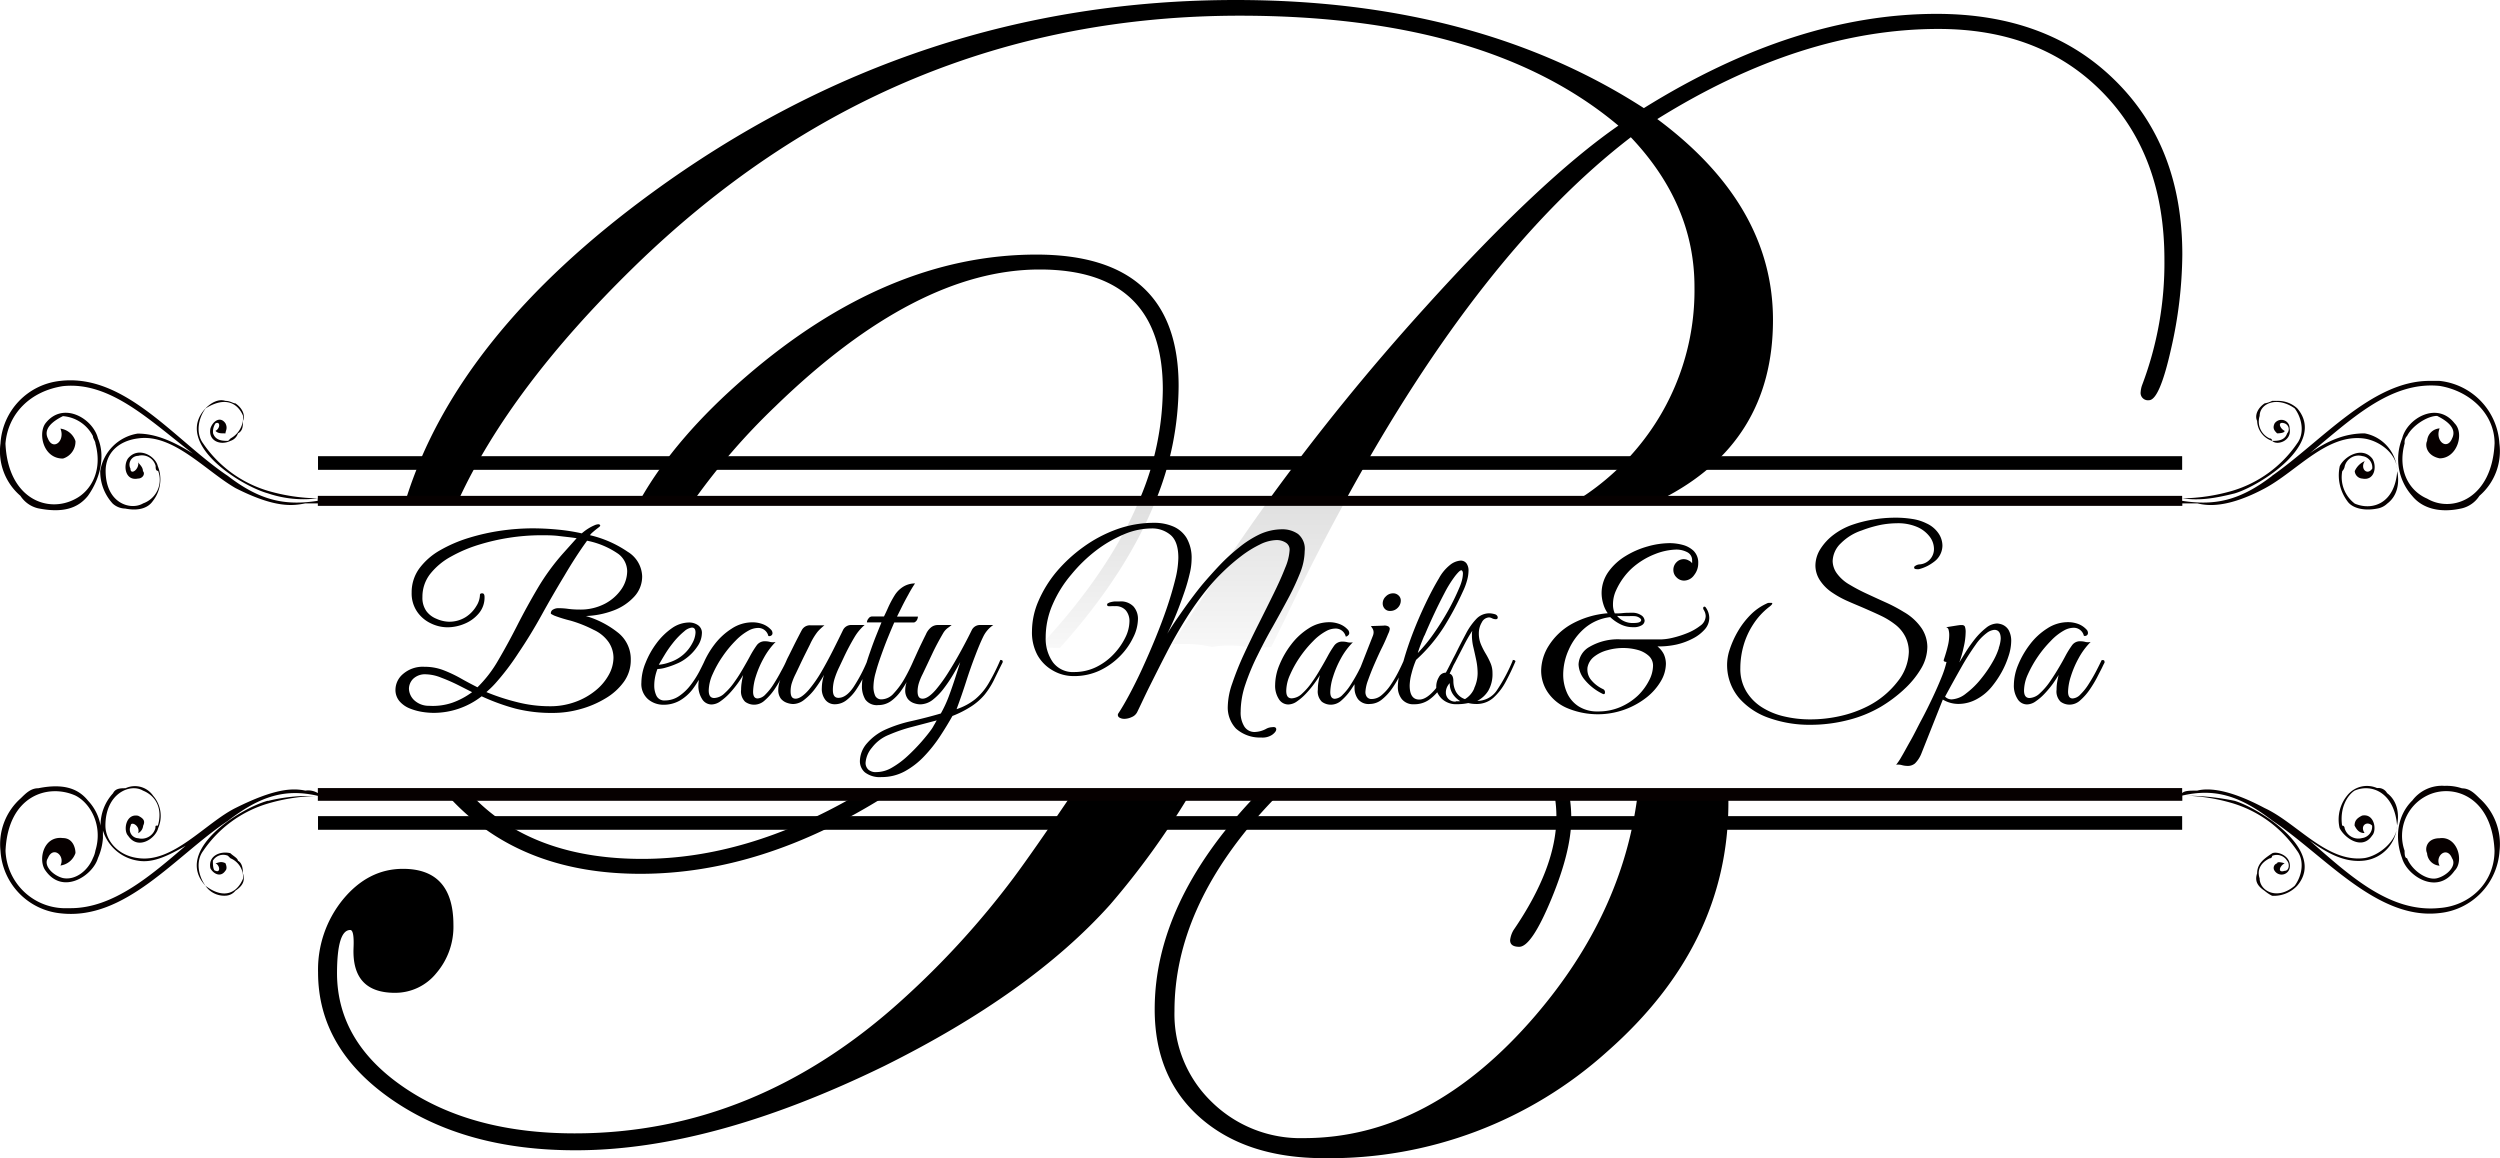 <svg xmlns="http://www.w3.org/2000/svg" xmlns:xlink="http://www.w3.org/1999/xlink" id="Beauty_Nails" data-name="Beauty Nails" width="452.5" height="209.63" viewBox="0 0 452.5 209.63"><defs><style>.cls-1,.cls-3{opacity:0.5;}.cls-1{fill:url(#linear-gradient);filter:url(#luminosity-invert);}.cls-2{mask:url(#mask);}.cls-4{mask:url(#mask-2);}.cls-5{fill:#060000;}.cls-6{isolation:isolate;}</style><linearGradient id="linear-gradient" x1="227.59" y1="143.34" x2="227.59" y2="90.38" gradientUnits="userSpaceOnUse"><stop offset="0.35" stop-color="#fff" stop-opacity="0"></stop><stop offset="1"></stop></linearGradient><filter id="luminosity-invert" filterUnits="userSpaceOnUse" color-interpolation-filters="sRGB"></filter><mask id="mask" x="52.25" y="90.07" width="350.67" height="53.28" maskUnits="userSpaceOnUse"><rect class="cls-1" x="52.25" y="90.38" width="350.67" height="52.97"></rect></mask><mask id="mask-2" x="52.25" y="90.08" width="350.67" height="53.26" maskUnits="userSpaceOnUse"><rect class="cls-1" x="52.25" y="90.38" width="350.67" height="52.97"></rect></mask></defs><title>Beauty Nails Logo</title><g id="Logo"><g class="cls-2"><path class="cls-3" d="M219.33,117.09a21.06,21.06,0,0,1,3.17-.25,22.48,22.48,0,0,1,4.7.52,21.54,21.54,0,0,1,2.89-.25c1.14-2.27,2.28-4.58,3.44-7,3.39-7.06,6.82-13.71,10.29-20-.58.05-1.15.08-1.73.08s-1.17,0-1.74-.08-1.06.08-1.6.08c-.75,0-1.48,0-2.21-.11s-1.3.11-1.95.11-1.09,0-1.63-.07-.91.07-1.37.07-1.1,0-1.63-.07q-3.93,5.4-7.5,10.74-5.52,8.43-10.31,15.71l2.1,0A21.61,21.61,0,0,1,219.33,117.09Z"></path></g><g class="cls-4"><path class="cls-3" d="M208.75,90.34l-2.35-.26Q200.91,103.45,188,117.2l3.84.07q12.14-13.5,17.42-26.89A4.55,4.55,0,0,1,208.75,90.34Z"></path></g><path d="M213.33,69.88a55.64,55.64,0,0,1-4.06,20.5h-3a51.57,51.57,0,0,0,4.2-19.91q0-21.69-22.3-21.69t-47.8,24.74a118.82,118.82,0,0,0-14.64,16.86h-9.81q6.39-11.26,19.14-22.24,25.57-22.05,52.52-22.06Q213.33,46.08,213.33,69.88Zm68.38,78q0,9.13-7.78,20.5a4.61,4.61,0,0,0-.6,1.8c0,.79.55,1.19,1.65,1.19q2.24,0,5.83-8.68t3.59-14.51a25.81,25.81,0,0,0-.32-4.1H281.4A23.2,23.2,0,0,1,281.71,147.83ZM115.92,158.16q22,0,44.44-14.13h-5.5q-19.73,11.43-38.64,11.43-18.4,0-29.17-9.87c-.55-.51-1.07-1-1.58-1.56H81.09c.5.55,1,1.1,1.54,1.63Q95.13,158.16,115.92,158.16ZM193.85,144q-7,10.33-10.44,14.95a154.53,154.53,0,0,1-20,21.92Q136.72,205.14,104,205.14q-18.56,0-30.74-8.23T61,176.26q0-7.94,2.4-7.93c.49,0,.69,1.1.59,3.29q-.3,8.08,7.49,8.08A9.56,9.56,0,0,0,79,176.11a12.89,12.89,0,0,0,3.07-8.68q0-10.17-9.13-10.17-6.28,0-10.85,5.53A20.08,20.08,0,0,0,57.57,176q0,13.77,13.32,23t33.36,9.2q24.54,0,55.81-15.26,26.49-13.17,40.85-29.18A144.16,144.16,0,0,0,215.21,144ZM382.78,14.51q-12.19-12-32.24-12-25.59,0-53,17.06Q267.2,0,223.66,0,165.75,0,117.94,34.94,82.76,60.65,73.48,90.38h9.57q9.35-20.22,31.53-41.9Q161.26,2.85,224.4,2.84q44.9,0,68.53,19.9-14.06,9.74-34.86,32.77a414.27,414.27,0,0,0-28.35,34.87h13.91q24.45-44.74,51.55-65.54Q306.7,37,306.7,51.92a44.42,44.42,0,0,1-9.05,27.53,45.34,45.34,0,0,1-11.89,10.93H300.7q20.21-10.2,20.21-32.47,0-20.8-20.94-36.36Q326.16,5.23,350.88,5.24q18.42,0,29.65,11.44T391.76,47a62.34,62.34,0,0,1-4,22.6,4.64,4.64,0,0,0-.3,1.34,1.33,1.33,0,0,0,1.5,1.5q1.92,0,4-9.28A78.75,78.75,0,0,0,395,46.08Q395,26.49,382.78,14.51ZM296.39,144q-2.72,21.41-18.46,39.79Q258.88,206,236,206a22.92,22.92,0,0,1-16.72-6.59A22.06,22.06,0,0,1,212.58,183q0-18.54,16.13-36.36c.82-.9,1.64-1.76,2.47-2.6h-3.9c-.23.25-.47.48-.71.73Q209,163.54,209,182.69q0,12.42,8.31,19.68t22.37,7.26a75.09,75.09,0,0,0,51.24-19.31q21.91-19.29,21.92-45c0-.43,0-.84,0-1.26Z"></path><path class="cls-5" d="M48.49,144.93c-5,1.36-17.19,9-11.31,15.38a4.1,4.1,0,0,0,3.62,1.81,2.38,2.38,0,0,0,1.81-.9c1.35-.91,1.8-1.81,1.35-3.17,0-.45,0-1.81-.9-2.26,0-.45-.91-.9-1.36-1.36-1.81-.45-4.07.46-3.62,2.72.45.9,1.81,1.81,2.72.45.45-.45,0-1.36,0-1.36-.91-.45-1.36,0-1.81,0,.9.45.9,1.81,0,1.36-.46,0-.46-1.36-.46-1.81a2.18,2.18,0,0,1,2.72-.9l.45.45A3.72,3.72,0,0,1,44,159c-.9,2.26-3.16,4.07-6.78,1.35-1.36-1.81-1.81-4.52-.45-6.33a21.59,21.59,0,0,1,11.76-8.59,33.53,33.53,0,0,1,9-1.36H55.27a30.9,30.9,0,0,0-6.78.9M395,144a33.59,33.59,0,0,1,9,1.36A21.66,21.66,0,0,1,415.78,154c1.36,1.81.9,4.52-.45,6.33-3.17,2.72-6.34.91-6.34-1.35-.45-1.36,0-2.72,1.81-3.62a.44.44,0,0,0,.46-.45,2.17,2.17,0,0,1,2.71.9c.45.45.45,1.81-.45,1.81-1.36.45-.91-.91,0-1.36,0,0-1.36-.45-1.36,0a.87.87,0,0,0-.45,1.36,1.5,1.5,0,0,0,2.71-.45c.45-2.26-2.26-3.17-3.16-2.72-1.36.91-2.72,1.81-2.72,3.62-.45,1.36,0,2.26,1.36,3.17a6.44,6.44,0,0,0,1.36.9,5.81,5.81,0,0,0,4.52-1.81c5.43-6.33-6.79-14-11.31-15.38a45.32,45.32,0,0,0-7.24-.9ZM11.39,164.38A10.83,10.83,0,0,1,1,154C1.44,144,8.68,141.77,13.66,144c2.71,1.36,5,5.43,3.61,9.95a4.63,4.63,0,0,1-.45,1.36c-.9,2.26-3.16,4.07-5.43,3.62-1.8-.46-3.61-2.27-2.71-3.62.91-2.26,3.17-.45,2.26,1.35a3.34,3.34,0,0,0,2.72-2.26c0-.9-.46-2.71-2.27-2.71-3.61-.45-4.52,4.07-3.16,5.88,3.16,4.52,8.59.9,9.5-2.26a10.7,10.7,0,0,0,.9-3.62v-1.36A7.87,7.87,0,0,0,25,155.79c2.72.45,5.43-.9,8.6-2.71-6.33,5.42-13.12,11.3-20.81,11.3Zm425.2-19.45c-2.72,2.72-3.17,6.79-1.81,10.41.9,3.16,6.33,6.78,9.5,2.26,1.81-1.81.45-6.33-2.72-5.88-2.26,0-2.71,1.81-2.26,2.71a2.42,2.42,0,0,0,2.26,2.26c-.9-1.8,1.36-3.61,2.26-1.35.91,1.35-.9,3.16-2.71,3.62s-4.52-1.36-5.43-3.62c-.45,0-.45-.91-.45-1.36A8.12,8.12,0,0,1,439.3,144c4.52-2.26,11.76,0,12.21,9.95,0,5.88-4.52,10-9.95,10.4-9,.91-16.28-5.88-23.52-12.21,3.17,2.26,6.33,4.07,9.95,3.62a6.75,6.75,0,0,0,5.88-6.33c.45-2.26,0-4.53-1.81-5.88a1.8,1.8,0,0,0-1.81-.91,4.56,4.56,0,0,0-5.42,1.36,6.86,6.86,0,0,0-1.36,5.88c.9,1.81,4.07,4.07,5.88,1.36.9-.91.45-4.07-1.81-3.62-.9.45-1.36.9-1.36,1.81.46.9.91,1.35,1.81,1.35-.9-1.35.45-2.26,1.36-1.35a2.08,2.08,0,0,1-1.81,2.26,2.58,2.58,0,0,1-3.17-1.81.44.44,0,0,0-.45-.45c-.45-3.17.91-5.43,2.26-6.33,3.17-1.36,7.24.45,7.69,6.33,0,2.71-3.16,5.43-5.88,5.88-6.78.9-12.21-6.33-18.09-9.05-6.79-3.62-10.4-3.62-12.21-3.16-1.36,0-2.27,0-2.72.45v-.91H57.53v.91a3.4,3.4,0,0,0-2.26-.45c-2.26-.46-5.43-.46-12.67,3.16-5.42,2.72-11.3,10-17.64,9.05-3.61-.45-5.88-3.17-5.88-5.88,0-5.88,4.53-7.69,6.79-6.33,2.26.9,3.62,3.16,2.71,6.33-.45,0-.45,0-.45.45A2.57,2.57,0,0,1,25,151.72a1.58,1.58,0,0,1-1.35-2.26c0-.91,1.81,0,1.35,1.35a1.67,1.67,0,0,0,.91-1.35c.45-.91,0-1.36-.91-1.81-2.26-.45-2.71,2.71-1.81,3.62,1.81,2.71,5,.45,5.43-1.36a5.55,5.55,0,0,0-.9-5.88,4,4,0,0,0-5-1.36c-.9,0-1.81,0-2.26.91a8.57,8.57,0,0,0-2.26,5.88,8.68,8.68,0,0,0-2.26-4.53c-1.81-2.26-4.53-3.16-9-2.26-1.36,0-2.26.91-3.17,1.81A11.09,11.09,0,0,0,.09,154a12.1,12.1,0,0,0,10.85,11.31c11.76,1.36,20.81-10.4,30.31-16.74,5.88-4.52,10.4-5.88,16.28-4.52v.9H395V144c5.88-1.36,10.41,0,16.29,4.52,9.49,6.34,19,18.1,30.3,16.74A12.11,12.11,0,0,0,452.42,154a11.12,11.12,0,0,0-3.62-9.5c-.91-.9-1.81-1.81-3.17-1.81a8.84,8.84,0,0,0-3.16-.45,6.72,6.72,0,0,0-5.88,2.71M411.26,72.56a4.63,4.63,0,0,1-1.36.45c-1.36.91-1.81,2.27-1.36,3.17a3.94,3.94,0,0,0,2.72,3.62c.9.9,3.61,0,3.16-2.26a1.49,1.49,0,0,0-2.71-.91c-.45.91,0,1.36.45,1.81,0,0,1.36,0,1.36-.45-.91-.45-1.36-1.81,0-1.36a1.12,1.12,0,0,1,.45,1.81c-.45,1.36-1.81,1.36-2.71,1.36a.44.44,0,0,0-.46-.45A3.35,3.35,0,0,1,409,75.28c0-2.27,3.17-3.62,6.34-1.36,1.35,1.81,1.81,4.52.45,6.33A21.73,21.73,0,0,1,404,88.85a34,34,0,0,1-9,1.35c3.17.45,5.88,0,9.5-.9,4.52-1.36,16.74-9,11.31-15.38a5.12,5.12,0,0,0-3.62-1.36Zm0,13.57c-5.88,4.52-10.41,5.43-16.29,4.52v-.9H57.53v.45a33.89,33.89,0,0,1-9-1.35,21.72,21.72,0,0,1-11.77-8.6c-1.35-1.81-.9-4.52.46-6.33C40.8,71.66,43.06,73,44,75.28a4.34,4.34,0,0,1-2.26,4.07l-.45.45c-.91,0-2.26,0-2.72-1.36A2.69,2.69,0,0,1,39,76.63c.9-.45.9.91,0,1.36.45.45.9.45,1.81.45,0-.45.45-.9,0-1.81-.91-1.35-2.27-.45-2.72.91-.45,2.26,1.81,3.16,3.62,2.26a2.06,2.06,0,0,0,1.36-1.36c.9-.45.9-1.36.9-2.26.45-.9,0-2.26-1.36-3.17-.45,0-.9-.45-1.8-.45-1.36-.45-2.72.45-3.62,1.36-5.88,6.33,6.33,14,11.31,15.38a20.07,20.07,0,0,0,9,.9v.45c-5.88.91-10.4,0-16.28-4.52C31.75,79.8,22.7,67.59,10.94,68.94A12.1,12.1,0,0,0,.09,80.25a10.63,10.63,0,0,0,3.61,9.5A5.22,5.22,0,0,0,6.87,92c4.52.91,7.24,0,9.05-2.26,2.26-3.17,3.16-7.24,1.81-10.4-.91-3.62-6.34-6.79-9.5-2.72C6.87,78.44,7.78,83,11.39,83a3.2,3.2,0,0,0,2.27-3.16,3.34,3.34,0,0,0-2.72-2.26c.91,2.26-1.36,4.07-2.26,1.81-.9-1.81.9-3.17,2.71-4.07a6.68,6.68,0,0,1,5.43,3.61c0,.46.45.91.45,1.36,1.36,5-.9,8.6-3.61,10-5,2.72-12.22,0-12.67-10,.45-5.43,4.52-9.5,10.4-10.4,8.6-.91,15.84,6.33,23.53,12.21-3.62-2.26-6.79-3.62-10-3.62a8.16,8.16,0,0,0-6.78,6.79,8.59,8.59,0,0,0,2.26,5.88,3.46,3.46,0,0,0,2.26.9c2.26.45,4.07,0,5-1.36a6.35,6.35,0,0,0,.9-6.33C28.13,82.51,25,80.7,23.15,83c-.9,1.36-.45,4.08,1.81,3.62.91,0,1.36-.9.91-1.35,0-.91-.91-1.36-.91-1.81.46,1.35-1.35,2.71-1.35,1.35A1.58,1.58,0,0,1,25,82.51a2.57,2.57,0,0,1,3.17,1.81c0,.45,0,.91.45.91a4.52,4.52,0,0,1-2.71,5.88c-2.26,1.35-6.79,0-6.79-5.88,0-3.17,2.27-5.43,5.88-5.88,6.34-.91,12.22,5.88,17.64,9C49.84,92,53,91.56,55.27,91.11h2.26v.45H395v-.45h2.72c1.81.45,5.42.9,12.21-2.72,5.88-3.16,11.31-10,18.09-9,2.72.45,5.88,2.71,5.88,5.88-.45,5.88-4.52,7.23-7.69,5.88a6,6,0,0,1-2.26-5.88,1.61,1.61,0,0,0,.45-.91,2.58,2.58,0,0,1,3.17-1.81,2.08,2.08,0,0,1,1.81,2.26c-.91,1.36-2.26,0-1.36-1.35a3.55,3.55,0,0,0-1.81,1.81,1.45,1.45,0,0,0,1.36,1.35c2.26.46,2.71-2.26,1.81-3.62-1.81-2.26-5-.45-5.88,1.36a7.84,7.84,0,0,0,1.36,6.33c.9,1.36,3.16,1.81,5.42,1.36a3.4,3.4,0,0,0,1.81-.9c1.81-1.36,2.26-3.62,1.81-5.88A7.22,7.22,0,0,0,428,78.44c-3.62,0-6.78,1.36-9.95,3.62,7.24-5.88,14.48-13.12,23.52-12.21,5.43.9,9.95,5,9.95,10.4-.45,10-7.69,12.67-12.21,10-3.17-1.35-5.43-5-4.07-10a1.68,1.68,0,0,1,.45-1.36c.91-1.81,3.62-3.61,5.43-3.61,1.81.9,3.62,2.26,2.71,4.07-.9,2.26-3.16.45-2.26-1.81a2.42,2.42,0,0,0-2.26,2.26c-.45.9,0,2.71,2.26,3.16,3.17,0,4.53-4.52,2.72-6.33-3.17-4.07-8.6-.9-9.5,2.72a10,10,0,0,0,1.81,10.4c1.81,2.26,5,3.17,9,2.26a5.22,5.22,0,0,0,3.17-2.26,10.67,10.67,0,0,0,3.62-9.5,12.11,12.11,0,0,0-10.86-11.31h-1.81c-10.4,0-19.45,10.86-28.49,17.19"></path><rect x="57.56" y="82.57" width="337.41" height="2.47"></rect><rect x="57.56" y="147.72" width="337.41" height="2.47"></rect><path class="cls-6" d="M114.79,108a5.34,5.34,0,0,0,1.44-3.7,5.39,5.39,0,0,0-2.62-4.43,20.11,20.11,0,0,0-6.83-3,2.68,2.68,0,0,1,.48-.52c.26-.23.57-.49.93-.76s.45-.37.45-.46-.11-.24-.33-.24a2,2,0,0,0-.74.2,8,8,0,0,0-1.1.58,9.32,9.32,0,0,0-1.17.87,34.28,34.28,0,0,0-4.32-.68c-1.52-.15-3.08-.23-4.68-.23a41,41,0,0,0-5.55.41,38.39,38.39,0,0,0-5.84,1.3,25.15,25.15,0,0,0-5.24,2.25,12.09,12.09,0,0,0-3.76,3.28,7.3,7.3,0,0,0-1.4,4.4,5.84,5.84,0,0,0,1,3.46,6.21,6.21,0,0,0,2.5,2.11,6.91,6.91,0,0,0,3,.7,8,8,0,0,0,3.12-.66,6.62,6.62,0,0,0,2.57-1.9,4.41,4.41,0,0,0,1-2.93q0-.66-.42-.66c-.27,0-.41.1-.41.29a4,4,0,0,1-.64,2,6,6,0,0,1-1.92,2,5.59,5.59,0,0,1-3.13.85A5.92,5.92,0,0,1,79,112a4.2,4.2,0,0,1-1.82-1.38,4.14,4.14,0,0,1-.72-2.56,6.68,6.68,0,0,1,1.4-4.17,12.28,12.28,0,0,1,3.74-3.13,25.67,25.67,0,0,1,5.16-2.19,38.72,38.72,0,0,1,11-1.69c1.19,0,2.33,0,3.43.14s2.16.23,3.18.4l-2.4,2.68a40.8,40.8,0,0,0-4.64,6.35q-2,3.39-3.71,6.75t-3.43,6.29a22.39,22.39,0,0,1-3.77,4.91c-1.08-.55-2.12-1.1-3.12-1.67a23.71,23.71,0,0,0-3.07-1.44,9.44,9.44,0,0,0-3.39-.6A5.45,5.45,0,0,0,72.94,122a3.77,3.77,0,0,0-1.36,2.78,3.16,3.16,0,0,0,.72,2.13,4.81,4.81,0,0,0,1.82,1.3,10.5,10.5,0,0,0,2.27.64,13.92,13.92,0,0,0,2.08.18,14.17,14.17,0,0,0,8.71-3,38.19,38.19,0,0,0,6.13,2.23,26.69,26.69,0,0,0,6.79.78,18.22,18.22,0,0,0,4.91-.68,17.85,17.85,0,0,0,4.56-1.94,10.89,10.89,0,0,0,3.34-3,6.67,6.67,0,0,0,1.26-4,6.11,6.11,0,0,0-2.21-4.83,16.89,16.89,0,0,0-5.92-3.09,15.67,15.67,0,0,0,5-1A9.68,9.68,0,0,0,114.79,108ZM81.88,127.19a10.94,10.94,0,0,1-4.23.56,3.84,3.84,0,0,1-2.73-1.06,3,3,0,0,1-.9-2,2.58,2.58,0,0,1,.78-1.84,3.1,3.1,0,0,1,2.31-.8,7.87,7.87,0,0,1,2.73.6A32.45,32.45,0,0,1,82.93,124l2.52,1.28A13.69,13.69,0,0,1,81.88,127.19Zm23-16.86a16.14,16.14,0,0,1-2-.12,12.51,12.51,0,0,0-1.77-.13,1.84,1.84,0,0,0-1,.25.74.74,0,0,0-.41.66c0,.06,0,.11.12.17a5.46,5.46,0,0,0,.54.28,24.74,24.74,0,0,0,2.89.89,22.86,22.86,0,0,1,4.2,1.67,6.65,6.65,0,0,1,2.73,2.25,5.07,5.07,0,0,1,.86,2.79,6.48,6.48,0,0,1-.84,3.09,9.56,9.56,0,0,1-2.4,2.85,12.43,12.43,0,0,1-3.65,2.06,13.1,13.1,0,0,1-4.66.79,23.87,23.87,0,0,1-6-.77,38.7,38.7,0,0,1-5.45-1.79l.78-.72c.19-.18.46-.45.79-.81a44.48,44.48,0,0,0,4.21-5.53Q96,115,98,111.38t4.13-7.14c1.38-2.35,2.75-4.47,4.13-6.37a14.94,14.94,0,0,1,5.69,2.41,4,4,0,0,1,1.57,3.12,5.84,5.84,0,0,1-1,3.18,8.32,8.32,0,0,1-3,2.68A9.51,9.51,0,0,1,104.88,110.33Zm145.78-.12a1.41,1.41,0,0,1-.39-1,1.72,1.72,0,0,1,.57-1.26,1.82,1.82,0,0,1,1.28-.56,1.4,1.4,0,0,1,1,.37,1.22,1.22,0,0,1,.42,1A1.82,1.82,0,0,1,253,110a1.85,1.85,0,0,1-1.36.58A1.25,1.25,0,0,1,250.66,110.21Zm-69.6,9.24a36.07,36.07,0,0,1-2.12,4.23,11,11,0,0,1-2.42,2.87,10.84,10.84,0,0,1-3.38,1.81c.63-1.7,1.21-3.37,1.73-5s1.07-3.19,1.65-4.7,1-2.51,1.43-3.39a5.35,5.35,0,0,1,1.83-2.14h-2.27a1.65,1.65,0,0,0-1.61.9c-.55,1.13-1.19,2.36-1.92,3.7s-1.48,2.63-2.27,3.88a27.84,27.84,0,0,1-2.33,3.24c-.93,1.07-1.73,1.61-2.39,1.61s-.91-.46-.91-1.37a5.44,5.44,0,0,1,.21-1.36A10.34,10.34,0,0,1,167,122c.63-1.32,1.22-2.57,1.77-3.74s1.2-2.38,1.94-3.65a3.15,3.15,0,0,1,.81-.93c.29-.2.53-.39.72-.55h-2.56a1.93,1.93,0,0,0-1.09.37,3.23,3.23,0,0,0-1,1.32c-.25.49-.53,1.07-.85,1.73s-.6,1.27-.85,1.82-.41.91-.49,1.07h0a33.6,33.6,0,0,1-1.63,3.3,14,14,0,0,1-2,2.75,3,3,0,0,1-2.15,1.09,1.24,1.24,0,0,1-1.19-.6,3.93,3.93,0,0,1-.33-1.83,9.73,9.73,0,0,1,.39-2.38c.26-1,.59-2,1-3.15s.81-2.22,1.24-3.27.8-1.93,1.13-2.68h3.59a1,1,0,0,0,.56-.53,1.62,1.62,0,0,0,.14-.54h-3.79l.84-1.69c.37-.75.78-1.52,1.22-2.31a23.12,23.12,0,0,1,1.2-2,4.05,4.05,0,0,0-2.09.57,4.86,4.86,0,0,0-1.59,1.57,18.55,18.55,0,0,0-1.17,2.19c-.29.66-.55,1.21-.77,1.65h-2.18a.79.79,0,0,0-.62.37,1.19,1.19,0,0,0-.29.7h2.64c-.22.53-.52,1.28-.91,2.25s-.77,2-1.17,3.16c-.22.62-.42,1.22-.6,1.82a28.67,28.67,0,0,1-2.39,4.49c-.89,1.3-1.79,1.94-2.73,1.94-.69,0-1-.48-1-1.44a7,7,0,0,1,.35-2.15,15.19,15.19,0,0,1,.81-2l.74-1.57a41.1,41.1,0,0,1,2-3.8,8.87,8.87,0,0,1,1.84-2.22H154.2a1.64,1.64,0,0,0-1.61.9c-.52,1.08-1.12,2.29-1.8,3.64s-1.38,2.65-2.12,3.92a23.4,23.4,0,0,1-2.27,3.26c-.94,1.07-1.74,1.61-2.4,1.61s-.9-.46-.9-1.37a5.29,5.29,0,0,1,.16-1.25A11.11,11.11,0,0,1,144,122l.73-1.53c.28-.6.57-1.2.86-1.79l1-2a11.45,11.45,0,0,1,1.39-2.33,8.7,8.7,0,0,1,1.25-1.17h-2.55a1.66,1.66,0,0,0-1.57.9c-.17.31-.39.74-.68,1.3s-.59,1.15-.89,1.76l-.78,1.57c-.23.44-.35.7-.38.78h0q-.36.87-1,2c-.41.79-.86,1.56-1.34,2.31a10,10,0,0,1-1.48,1.88,2.14,2.14,0,0,1-1.43.74c-.55,0-.82-.41-.82-1.23a9.75,9.75,0,0,1,.49-2.75,17.69,17.69,0,0,1,1.43-3.32,13.08,13.08,0,0,1,2.16-2.93,2.17,2.17,0,0,1-1,0,3.48,3.48,0,0,0-.9-.12,1.77,1.77,0,0,0-1.53.74,18.36,18.36,0,0,0-1.16,1.86c-.27.52-.66,1.21-1.15,2.06s-1,1.71-1.63,2.58a11.56,11.56,0,0,1-1.86,2.16,2.86,2.86,0,0,1-1.88.87c-.68,0-1-.45-1-1.36A7.54,7.54,0,0,1,129,122a19.44,19.44,0,0,1,1.8-3.2,20.26,20.26,0,0,1,2.35-2.85,9.84,9.84,0,0,1,2.37-1.83,3.65,3.65,0,0,1,1.61-.46,1.87,1.87,0,0,1,1.94,1.45.58.58,0,0,0,.54-.09.48.48,0,0,0,.21-.41.91.91,0,0,0-.29-.66,3.86,3.86,0,0,0-1.53-1,5.27,5.27,0,0,0-1.82-.31,6.81,6.81,0,0,0-3.71,1.12,12,12,0,0,0-3.14,2.88,16,16,0,0,0-1.94,3.28c-.23.48-.49,1-.82,1.64A17.42,17.42,0,0,1,125,124a8.91,8.91,0,0,1-2.1,2,4.52,4.52,0,0,1-2.54.78,1.56,1.56,0,0,1-1.53-.82,4.17,4.17,0,0,1-.41-1.86,8,8,0,0,1,.18-1.69,8.55,8.55,0,0,1,.4-1.32,5.92,5.92,0,0,0,1.56-.27,13.94,13.94,0,0,0,1.9-.68,7.32,7.32,0,0,0,1.57-.87,8.65,8.65,0,0,0,2.23-2.31,4.32,4.32,0,0,0,.78-2.27,1.66,1.66,0,0,0-.74-1.56,2.82,2.82,0,0,0-1.53-.46,5.5,5.5,0,0,0-3.11,1,12.07,12.07,0,0,0-2.81,2.73,15.39,15.39,0,0,0-2,3.57,9.58,9.58,0,0,0-.76,3.59,3.65,3.65,0,0,0,1.21,3,4.26,4.26,0,0,0,2.75,1,5.88,5.88,0,0,0,3-.76,8,8,0,0,0,2.23-1.94,15.57,15.57,0,0,0,1.19-1.8c0,.31-.06.61-.06.91a4.43,4.43,0,0,0,.66,2.54,2,2,0,0,0,1.74,1,2.86,2.86,0,0,0,1.59-.58,10.24,10.24,0,0,0,1.65-1.44,20,20,0,0,0,1.46-1.78,17.16,17.16,0,0,0,1-1.53c-.11.47-.2.91-.26,1.33a7.83,7.83,0,0,0-.11,1.32,2.6,2.6,0,0,0,.72,2.18,2.74,2.74,0,0,0,1.68.54,2.82,2.82,0,0,0,1.89-.79,10.28,10.28,0,0,0,1.7-1.91c.42-.62.79-1.23,1.13-1.84a4.82,4.82,0,0,0-.39,1.77,2.59,2.59,0,0,0,.47,1.68,2.47,2.47,0,0,0,1.12.76,3.57,3.57,0,0,0,1.09.21,3.31,3.31,0,0,0,2.06-.81,10.27,10.27,0,0,0,1.94-2,23.18,23.18,0,0,0,1.61-2.48,8,8,0,0,0-.41,2.4,3.21,3.21,0,0,0,.66,2.16,2.13,2.13,0,0,0,1.69.77,3.42,3.42,0,0,0,2.13-.75,8,8,0,0,0,1.77-1.94,19.57,19.57,0,0,0,1.11-1.87,9.22,9.22,0,0,0-.1,1.21,4.61,4.61,0,0,0,.62,2.5,2.57,2.57,0,0,0,2.35,1,3.9,3.9,0,0,0,2.34-.76,8,8,0,0,0,1.89-2q.48-.69.9-1.41a4.58,4.58,0,0,0-.26,1.39,2.53,2.53,0,0,0,.48,1.68,2.44,2.44,0,0,0,1.11.76,3.62,3.62,0,0,0,1.1.21,3.77,3.77,0,0,0,2.29-.83,11.07,11.07,0,0,0,2-2.06,25.66,25.66,0,0,0,1.71-2.54c.51-.87.93-1.6,1.26-2.21-.22.72-.51,1.63-.87,2.74s-.75,2.26-1.19,3.43a21.66,21.66,0,0,1-1.45,3.12q-2.52.74-5.26,1.36a24.39,24.39,0,0,0-4.89,1.61,9.76,9.76,0,0,0-3.2,2.41,5,5,0,0,0-1.3,3.28,2.66,2.66,0,0,0,.91,2,4.4,4.4,0,0,0,3,.85,8.67,8.67,0,0,0,4.23-1.05,14.21,14.21,0,0,0,3.51-2.73,25.24,25.24,0,0,0,2.85-3.59q1.26-1.92,2.25-3.69a18.92,18.92,0,0,0,3.51-1.8,10.94,10.94,0,0,0,2.27-2,14.27,14.27,0,0,0,1.65-2.54c.49-1,1-2.07,1.65-3.34C181.56,119.57,181.39,119.45,181.06,119.45Zm-60.82-.82a19.35,19.35,0,0,1,1.48-2.15,13.69,13.69,0,0,1,2.15-2.23,2.57,2.57,0,0,1,1.36-.66c.44,0,.66.3.66.91a4.4,4.4,0,0,1-.58,1.92,7,7,0,0,1-1.65,2.08,7.14,7.14,0,0,1-2.48,1.38,7.45,7.45,0,0,1-1.94.44C119.44,120,119.77,119.4,120.24,118.63Zm48.81,12.62a6.42,6.42,0,0,1-.45.75c-.47.66-1.08,1.42-1.84,2.29a34.92,34.92,0,0,1-2.49,2.55,15.61,15.61,0,0,1-2.81,2.09,5.64,5.64,0,0,1-2.81.82,2,2,0,0,1-1.5-.47,1.64,1.64,0,0,1-.48-1.22,4.75,4.75,0,0,1,1.14-2.72,7.18,7.18,0,0,1,3.11-2.35,28.31,28.31,0,0,1,4.19-1.43l4.44-1.17C169.38,130.66,169.22,131,169.05,131.25ZM231,132c0,.3-.24.63-.74,1a3.14,3.14,0,0,1-2,.49,6.47,6.47,0,0,1-4.56-1.63,5.56,5.56,0,0,1-1.47-4.06,13.33,13.33,0,0,1,.81-4.11,53.54,53.54,0,0,1,2.08-5.2q1.29-2.79,2.71-5.61t2.7-5.43c.85-1.73,1.55-3.29,2.08-4.66a9.62,9.62,0,0,0,.81-3.22,1.49,1.49,0,0,0-.74-1.38,3.08,3.08,0,0,0-1.57-.44,7.15,7.15,0,0,0-3.08.81,20,20,0,0,0-3.38,2.1,36.29,36.29,0,0,0-3.26,2.81,35,35,0,0,0-2.7,2.91,53.31,53.31,0,0,0-4,5.57q-1.89,3-3.5,6.13c-1.08,2.08-2.06,4.05-3,5.92s-1.68,3.51-2.37,4.91a1.89,1.89,0,0,1-1,.89,3.24,3.24,0,0,1-1.3.31,1.73,1.73,0,0,1-.91-.23.55.55,0,0,1-.24-.68c.57-.85,1.25-2,2-3.4s1.56-3,2.37-4.77,1.61-3.6,2.39-5.51,1.49-3.78,2.11-5.61,1.11-3.52,1.49-5.06a17.08,17.08,0,0,0,.55-3.88c0-1.92-.45-3.29-1.36-4.1a5.14,5.14,0,0,0-3.55-1.22,12.91,12.91,0,0,0-4.79,1,23.11,23.11,0,0,0-5.11,2.93A27.25,27.25,0,0,0,193.9,104a21.49,21.49,0,0,0-3.37,5.4,14.87,14.87,0,0,0-1.26,6,7.39,7.39,0,0,0,1.3,4.46,4.5,4.5,0,0,0,3.86,1.78,9.06,9.06,0,0,0,4-.91,11,11,0,0,0,3.17-2.35,12.06,12.06,0,0,0,2.09-3,6.83,6.83,0,0,0,.74-2.88,3,3,0,0,0-.64-2,2.39,2.39,0,0,0-2-.78,3.85,3.85,0,0,0-.66,0,2.57,2.57,0,0,1-.45,0c-.2,0-.29-.09-.29-.29a.25.25,0,0,1,.16-.24l.25-.13a4.45,4.45,0,0,1,1-.2c.3,0,.59,0,.87,0a3.17,3.17,0,0,1,2.49.91,3.36,3.36,0,0,1,.81,2.31,7.68,7.68,0,0,1-.85,3.28,12.42,12.42,0,0,1-2.39,3.39,12.9,12.9,0,0,1-3.69,2.62,10.84,10.84,0,0,1-4.75,1,7.42,7.42,0,0,1-3.71-1,7.3,7.3,0,0,1-2.79-2.78,8.61,8.61,0,0,1-1-4.38,13.79,13.79,0,0,1,1.15-5.38,21.68,21.68,0,0,1,3.26-5.31A27,27,0,0,1,196.1,99a24.52,24.52,0,0,1,6.05-3.2,19.88,19.88,0,0,1,6.77-1.17,8.63,8.63,0,0,1,3.38.64,5.28,5.28,0,0,1,2.46,2.08,7.19,7.19,0,0,1,.92,3.88,11.41,11.41,0,0,1-.35,2.62,32.71,32.71,0,0,1-.9,3.16c-.38,1.1-.76,2.16-1.16,3.2s-.78,1.94-1.15,2.74-.66,1.39-.85,1.77c.49-.82,1.11-1.78,1.86-2.86s1.52-2.19,2.35-3.3,1.61-2.13,2.35-3,1.86-2.13,2.93-3.26a33.4,33.4,0,0,1,3.45-3.16A18.64,18.64,0,0,1,228,96.71a9.86,9.86,0,0,1,4.07-.91,4.93,4.93,0,0,1,2.87.85,3.48,3.48,0,0,1,1.21,3.07,11.05,11.05,0,0,1-.84,4,45.52,45.52,0,0,1-2.17,4.64q-1.32,2.47-2.78,5.07c-1,1.74-1.91,3.49-2.79,5.27a40.5,40.5,0,0,0-2.17,5.22,15.69,15.69,0,0,0-.84,4.91,4.7,4.7,0,0,0,.66,2.66,2.17,2.17,0,0,0,1.9,1,4.7,4.7,0,0,0,2-.54,2.28,2.28,0,0,1,.68-.27,2.7,2.7,0,0,1,.47-.06C230.75,131.54,231,131.69,231,132Zm131-19.07a2.62,2.62,0,0,0-.53-.08,3.32,3.32,0,0,0-2,.8,12.55,12.55,0,0,0-2,2,26.5,26.5,0,0,0-1.67,2.36l-1.17,1.89a19.6,19.6,0,0,0,.8-2.78,12.21,12.21,0,0,0,.35-2.62,2.87,2.87,0,0,0-.14-1.1.55.55,0,0,0-.52-.26,2.49,2.49,0,0,0-.37,0l-.45.06-2.07.33a.57.57,0,0,1,.46.45,3.63,3.63,0,0,1,.12,1,8.17,8.17,0,0,1-.25,1.92c-.16.7-.41,1.55-.74,2.54a.23.23,0,0,0,.12.29.92.92,0,0,0,.38.08,17.85,17.85,0,0,1-.89,2.75c-.46,1.14-1,2.38-1.63,3.71s-1.29,2.68-2,4-1.33,2.63-2,3.8-1.18,2.15-1.65,2.93a10.17,10.17,0,0,1-.95,1.42,2.47,2.47,0,0,1,1.05.07,4,4,0,0,0,1,.14,2,2,0,0,0,1.36-.45,5.25,5.25,0,0,0,1.12-1.69l3.92-9.87a5.42,5.42,0,0,0,2.85.79,6.9,6.9,0,0,0,3.3-.87,9,9,0,0,0,2.76-2.31,17.61,17.61,0,0,0,1.74-2.58,16.06,16.06,0,0,0,1.25-2.91,8.93,8.93,0,0,0,.48-2.72,4,4,0,0,0-.48-2A2.41,2.41,0,0,0,362,112.93Zm-.2,4.35a12.23,12.23,0,0,1-.91,2.13,22.39,22.39,0,0,1-2.25,3.36,15,15,0,0,1-2.79,2.75,4.53,4.53,0,0,1-2.6,1.07,1.63,1.63,0,0,1-1.19-.5q1.49-2.76,2.91-5.26a46,46,0,0,1,2.62-4.14,8.94,8.94,0,0,1,2-2.11,2.72,2.72,0,0,1,1.38-.58c.77,0,1.16.54,1.16,1.61A6,6,0,0,1,361.77,117.28Zm19.15,2.54a1.48,1.48,0,0,1-.15.35c-.07.13-.17.34-.31.64s-.52,1-.91,1.78a21.05,21.05,0,0,1-1.36,2.25,10.24,10.24,0,0,1-1.69,1.91,2.86,2.86,0,0,1-1.9.79,2.71,2.71,0,0,1-1.67-.54,2.6,2.6,0,0,1-.72-2.18,7.86,7.86,0,0,1,.1-1.32c.07-.42.16-.86.27-1.33-.25.42-.59.93-1,1.53a18.48,18.48,0,0,1-1.47,1.78,9.46,9.46,0,0,1-1.65,1.44,2.81,2.81,0,0,1-1.59.58,2,2,0,0,1-1.73-1,4.43,4.43,0,0,1-.66-2.54,9.74,9.74,0,0,1,.78-3.63,16.3,16.3,0,0,1,2.15-3.72,11.88,11.88,0,0,1,3.14-2.88,6.81,6.81,0,0,1,3.71-1.12,5.31,5.31,0,0,1,1.82.31,3.9,3.9,0,0,1,1.52,1,.87.87,0,0,1,.29.66.5.5,0,0,1-.2.41.58.58,0,0,1-.54.09,1.87,1.87,0,0,0-1.94-1.45,3.61,3.61,0,0,0-1.61.46A9.84,9.84,0,0,0,371.2,116a20.82,20.82,0,0,0-4.15,6.05,7.36,7.36,0,0,0-.7,2.93c0,.91.34,1.36,1,1.36a2.9,2.9,0,0,0,1.88-.87,11.91,11.91,0,0,0,1.85-2.16c.6-.87,1.14-1.73,1.64-2.58s.88-1.54,1.15-2.06a16.73,16.73,0,0,1,1.16-1.86,1.74,1.74,0,0,1,1.52-.74,3.5,3.5,0,0,1,.91.12,2.16,2.16,0,0,0,.95,0,12.82,12.82,0,0,0-2.17,2.93,17.63,17.63,0,0,0-1.42,3.32,9.81,9.81,0,0,0-.5,2.75c0,.82.28,1.23.83,1.23a2.12,2.12,0,0,0,1.42-.74,10,10,0,0,0,1.49-1.88c.48-.75.93-1.52,1.34-2.31s.74-1.46,1-2a1.16,1.16,0,0,1,.35,0Q380.92,119.54,380.92,119.82Zm-36.36,5a25.27,25.27,0,0,1-4.17,3.11,22.56,22.56,0,0,1-6,2.42,27.29,27.29,0,0,1-6.71.84,21.88,21.88,0,0,1-7.4-1.2,12.76,12.76,0,0,1-5.43-3.52,9.27,9.27,0,0,1-2.27-5.76,8.68,8.68,0,0,1,.45-3.1,17.14,17.14,0,0,1,1.51-3.36,14.86,14.86,0,0,1,2.31-3,9.78,9.78,0,0,1,2.87-2,.93.93,0,0,1,.39-.13l.39,0c.17,0,.25,0,.25.12s-.21.36-.62.66a12.64,12.64,0,0,0-2.85,3.14,14,14,0,0,0-1.73,3.8,15,15,0,0,0-.58,4.08,7.91,7.91,0,0,0,1.06,4.19,8.75,8.75,0,0,0,2.82,2.89,12.89,12.89,0,0,0,4.05,1.67,20.38,20.38,0,0,0,4.74.54,24.6,24.6,0,0,0,5.47-.62,21,21,0,0,0,4.93-1.77,16,16,0,0,0,5.43-4.5,9,9,0,0,0,2-5.33,6.24,6.24,0,0,0-.6-2.68,6.46,6.46,0,0,0-1.92-2.31,13.71,13.71,0,0,0-2.41-1.49c-.95-.46-2-.92-3-1.36s-2.1-.88-3.12-1.34a17.14,17.14,0,0,1-2.68-1.46,7.89,7.89,0,0,1-2.42-2.4,4.92,4.92,0,0,1-.76-2.56,5.66,5.66,0,0,1,.89-3,9.78,9.78,0,0,1,2.43-2.62,12.35,12.35,0,0,1,3.49-1.83,22.63,22.63,0,0,1,3.69-.91,24.27,24.27,0,0,1,3.94-.33,19.06,19.06,0,0,1,3.08.23,8.58,8.58,0,0,1,2.58.8,5.23,5.23,0,0,1,2.14,1.75,4,4,0,0,1,.75,2.29,3.68,3.68,0,0,1-1.49,2.89,8.82,8.82,0,0,1-1.2.77,7.59,7.59,0,0,1-1.56.59,1.46,1.46,0,0,1-.38,0c-.33,0-.49-.1-.49-.29s.09-.23.27-.35a1.58,1.58,0,0,1,.8-.23,2.8,2.8,0,0,0,1.88-1,2.77,2.77,0,0,0,.64-1.82,3.73,3.73,0,0,0-.72-2.12,5.62,5.62,0,0,0-2.21-1.78,8.73,8.73,0,0,0-3.8-.72,16.64,16.64,0,0,0-2.91.29A22,22,0,0,0,337,96a9.57,9.57,0,0,0-3.78,2.31,4.64,4.64,0,0,0-1.51,3.26,3.94,3.94,0,0,0,.73,2.17,7.32,7.32,0,0,0,2.33,2.08,31.34,31.34,0,0,0,3.09,1.63c1.16.54,2.33,1.08,3.51,1.61a28.37,28.37,0,0,1,3.22,1.71,9.73,9.73,0,0,1,3.26,3,6.21,6.21,0,0,1,1,3.3,7.82,7.82,0,0,1-1.17,4A16.52,16.52,0,0,1,344.56,124.84Zm-36.11-15c-.14,0-.2.09-.2.25a.47.47,0,0,0,.08.29,2.25,2.25,0,0,1,.37,1.16,2.19,2.19,0,0,1-1,1.75,9.59,9.59,0,0,1-2.33,1.32,17.73,17.73,0,0,1-2.66.85,10.18,10.18,0,0,1-2,.29h-7.31a10.17,10.17,0,0,0-5.71,1.34,3.82,3.82,0,0,0-2,3.19,4.62,4.62,0,0,0,1.05,2.71,9.65,9.65,0,0,0,3.32,2.62c.27.14.41,0,.41-.25a.61.61,0,0,0-.37-.62,6.13,6.13,0,0,1-2.12-1.63,2.91,2.91,0,0,1-.69-1.79.68.68,0,0,1,0-.19,1.41,1.41,0,0,0,0-.18,3.21,3.21,0,0,1,1.19-2.05,6.61,6.61,0,0,1,2.42-1.19,10.39,10.39,0,0,1,2.86-.4,9.87,9.87,0,0,1,2.65.35,4.86,4.86,0,0,1,2,1.08,2.36,2.36,0,0,1,.76,1.79,5.92,5.92,0,0,1-.72,2.66,10.32,10.32,0,0,1-2,2.71,10.91,10.91,0,0,1-3.16,2.08,10,10,0,0,1-4.07.81,6.25,6.25,0,0,1-3.54-.93,5.61,5.61,0,0,1-2.09-2.46,8.09,8.09,0,0,1-.68-3.3,11,11,0,0,1,1-4.48,10.92,10.92,0,0,1,2.89-3.9,8.66,8.66,0,0,1,4.62-2,7.56,7.56,0,0,0,1.71,1.22,5,5,0,0,0,2.46.6,2.71,2.71,0,0,0,1.57-.37,1,1,0,0,0,.49-.79,1.27,1.27,0,0,0-.62-1,2.8,2.8,0,0,0-1.69-.45c-.58,0-1.13,0-1.67.06s-1,.06-1.42.06a3.86,3.86,0,0,1-.33-1.65,6,6,0,0,1,.53-2.46,12.72,12.72,0,0,1,1.32-2.29,11.9,11.9,0,0,1,1.53-1.73,13.66,13.66,0,0,1,4.25-2.62,11.3,11.3,0,0,1,3.84-.81,4.33,4.33,0,0,1,1.94.46,1.61,1.61,0,0,1,.91,1.57,2.48,2.48,0,0,1,0,.45,1.43,1.43,0,0,0-.6-.49,1.81,1.81,0,0,0-2.23.31,1.92,1.92,0,0,0-.56,1.42,1.82,1.82,0,0,0,.58,1.32,1.88,1.88,0,0,0,1.36.58,2.25,2.25,0,0,0,1.82-1,3.42,3.42,0,0,0,.74-2.15,3,3,0,0,0-.83-2.23,4.56,4.56,0,0,0-2-1.09,9.2,9.2,0,0,0-2.35-.31,14.93,14.93,0,0,0-4,.6,15.58,15.58,0,0,0-4,1.75,10.45,10.45,0,0,0-3.07,2.83,6.68,6.68,0,0,0-1.24,3.86,6.79,6.79,0,0,0,.29,1.92A5.61,5.61,0,0,0,291,111a16.08,16.08,0,0,0-6.62,2,11.59,11.59,0,0,0-4.06,3.88,8.66,8.66,0,0,0-1.37,4.52,7,7,0,0,0,1.14,3.82,8,8,0,0,0,3.44,2.89,14.31,14.31,0,0,0,14.53-1.9,10.57,10.57,0,0,0,2.56-2.93,6.33,6.33,0,0,0,.91-3.12,4.3,4.3,0,0,0-.37-1.73A4.25,4.25,0,0,0,300,117a15,15,0,0,0,3.41-.33,12.22,12.22,0,0,0,3-1.1,7.3,7.3,0,0,0,2.17-1.67,3.15,3.15,0,0,0,.8-2.06,3.29,3.29,0,0,0-.62-1.86A.35.35,0,0,0,308.45,109.79Zm-14.75,1.7h1.22a5.31,5.31,0,0,1,.82,0,1.77,1.77,0,0,1,.93.27c.23.15.35.29.35.43,0,.36-.45.54-1.36.54a3.64,3.64,0,0,1-3-1.28Zm-19.91,8a30.1,30.1,0,0,1-2.83,5.34,4.25,4.25,0,0,1-3.61,2h0a5,5,0,0,0,2-1.84,6,6,0,0,0,.76-3.2,4.44,4.44,0,0,0-.37-1.83,14,14,0,0,0-.86-1.68,13.07,13.07,0,0,1-.87-1.71,5.09,5.09,0,0,1-.37-2,3.83,3.83,0,0,1,.53-1.94,1.56,1.56,0,0,1,1.33-.91,1.44,1.44,0,0,1,.55.17,1.54,1.54,0,0,0,.64.16c.25,0,.37-.11.37-.33s-.19-.5-.57-.59a3.92,3.92,0,0,0-.91-.15,3.23,3.23,0,0,0-2.38,1,11.6,11.6,0,0,0-1.87,2.64c-.69,1.3-1.32,2.51-1.88,3.66-.19.38-.4.75-.59,1.13h0l-.05.11c-.37.71-.72,1.43-1.1,2.12l-.05.08a1.41,1.41,0,0,0-1.25.81,3.34,3.34,0,0,0-.48,1.75c0,.07,0,.13,0,.2l-.14.19c-1.08,1.28-2.05,1.92-2.93,1.92-1.16,0-1.74-.85-1.74-2.56a9.24,9.24,0,0,1,.33-2.14,16.39,16.39,0,0,1,.83-2.48,29.17,29.17,0,0,0,5.06-6,55.28,55.28,0,0,0,3.44-6.44,11.38,11.38,0,0,0,.76-2.07,6.6,6.6,0,0,0,.23-1.56,2.22,2.22,0,0,0-.39-1.43,1.3,1.3,0,0,0-1.05-.47,3.45,3.45,0,0,0-1.92.8,7.89,7.89,0,0,0-2,2.42q-1.2,2-2.42,4.56t-2.23,5.16c-.67,1.74-1.23,3.39-1.67,4.93l-.1.35c-.29.65-.61,1.34-1,2.08a21.36,21.36,0,0,1-1.38,2.31,8.59,8.59,0,0,1-1.59,1.76,2.77,2.77,0,0,1-1.72.68,1.06,1.06,0,0,1-.92-.37,1.51,1.51,0,0,1-.27-.91,7.15,7.15,0,0,1,.47-2.11c.32-.9.7-1.88,1.16-2.93s.91-2.06,1.38-3,.84-1.82,1.11-2.48a2.68,2.68,0,0,0,.29-.9.54.54,0,0,0-.27-.44,1.42,1.42,0,0,0-.88-.14l-2.27.08.29.43a1.35,1.35,0,0,1,.2.73,1.71,1.71,0,0,1-.12.57l-2.23,5.69-.41.81c-.41.79-.86,1.56-1.34,2.31a10,10,0,0,1-1.49,1.88,2.12,2.12,0,0,1-1.42.74c-.55,0-.83-.41-.83-1.23a9.81,9.81,0,0,1,.5-2.75,17.63,17.63,0,0,1,1.42-3.32,12.82,12.82,0,0,1,2.17-2.93,2.16,2.16,0,0,1-.95,0,3.56,3.56,0,0,0-.91-.12,1.77,1.77,0,0,0-1.53.74,18.48,18.48,0,0,0-1.15,1.86c-.28.52-.66,1.21-1.16,2.06s-1,1.71-1.63,2.58a11.91,11.91,0,0,1-1.85,2.16,2.9,2.9,0,0,1-1.88.87c-.69,0-1-.45-1-1.36a7.36,7.36,0,0,1,.7-2.93,19.37,19.37,0,0,1,1.79-3.2,20.32,20.32,0,0,1,2.36-2.85,9.65,9.65,0,0,1,2.37-1.83,3.58,3.58,0,0,1,1.61-.46,1.87,1.87,0,0,1,1.94,1.45A.56.56,0,0,0,244,115a.48.48,0,0,0,.21-.41.91.91,0,0,0-.29-.66,3.86,3.86,0,0,0-1.53-1,5.22,5.22,0,0,0-1.81-.31,6.85,6.85,0,0,0-3.72,1.12,12,12,0,0,0-3.13,2.88,15.94,15.94,0,0,0-2.15,3.72,9.74,9.74,0,0,0-.78,3.63,4.43,4.43,0,0,0,.66,2.54,2,2,0,0,0,1.73,1,2.81,2.81,0,0,0,1.59-.58,9.83,9.83,0,0,0,1.65-1.44,18.48,18.48,0,0,0,1.47-1.78c.44-.6.78-1.11,1-1.53-.11.47-.2.91-.27,1.33a7.86,7.86,0,0,0-.1,1.32,2.6,2.6,0,0,0,.72,2.18,2.71,2.71,0,0,0,1.67.54,2.86,2.86,0,0,0,1.9-.79,10.24,10.24,0,0,0,1.69-1.91c.24-.35.45-.69.66-1,0,.23,0,.45,0,.68a3.42,3.42,0,0,0,.62,2,2.43,2.43,0,0,0,2.14.89,3.5,3.5,0,0,0,2.17-.79,9.46,9.46,0,0,0,1.86-2,19.66,19.66,0,0,0,1.22-2,10.1,10.1,0,0,0-.17,1.7,3.49,3.49,0,0,0,.72,2.21,2.67,2.67,0,0,0,2.25.93,4.61,4.61,0,0,0,2.6-.76,8.26,8.26,0,0,0,1.56-1.41,3.83,3.83,0,0,0,.81,1.16,3.74,3.74,0,0,0,2.75,1,9.52,9.52,0,0,0,2.06-.21,6,6,0,0,0,1.45.17,4.51,4.51,0,0,0,3.13-1.16,10.59,10.59,0,0,0,2.23-2.93c.63-1.18,1.21-2.39,1.73-3.63C274.28,119.57,274.12,119.45,273.79,119.45Zm-16-4.44c.52-1.25,1.1-2.55,1.73-3.9s1.26-2.61,1.88-3.79a21.09,21.09,0,0,1,1.71-2.81,8.52,8.52,0,0,1,.87-1.05c.22-.21.38-.31.49-.31s.29.19.29.58a5.5,5.5,0,0,1-.18,1.24,8.69,8.69,0,0,1-.48,1.36,42.08,42.08,0,0,1-2,4.1,48.89,48.89,0,0,1-2.62,4.17,28.75,28.75,0,0,1-2.89,3.53C256.88,117.3,257.29,116.27,257.82,115Zm5.69,11.91a1.76,1.76,0,0,1-1.36-.5,1.65,1.65,0,0,1-.45-1.15,2.37,2.37,0,0,1,.16-.85,2.6,2.6,0,0,1,.54-.84,3.56,3.56,0,0,0,.51,1.9,4.3,4.3,0,0,0,1.39,1.36A4,4,0,0,1,263.51,126.92Zm3.32-2.37a4.11,4.11,0,0,1-1.67,1.92,2.88,2.88,0,0,1-1.65-1.37,4.17,4.17,0,0,1-.45-1.89c0-.77-.24-1.21-.68-1.35.22-.46.43-.9.61-1.31s.34-.62.52-1l1.47-2.84a27.84,27.84,0,0,1,1.5-2.6l-.06.43c0,.15,0,.32,0,.52a9.19,9.19,0,0,0,.27,2.06c.18.77.35,1.55.52,2.35a11.94,11.94,0,0,1,.24,2.35A6.41,6.41,0,0,1,266.83,124.55Z"></path></g></svg>